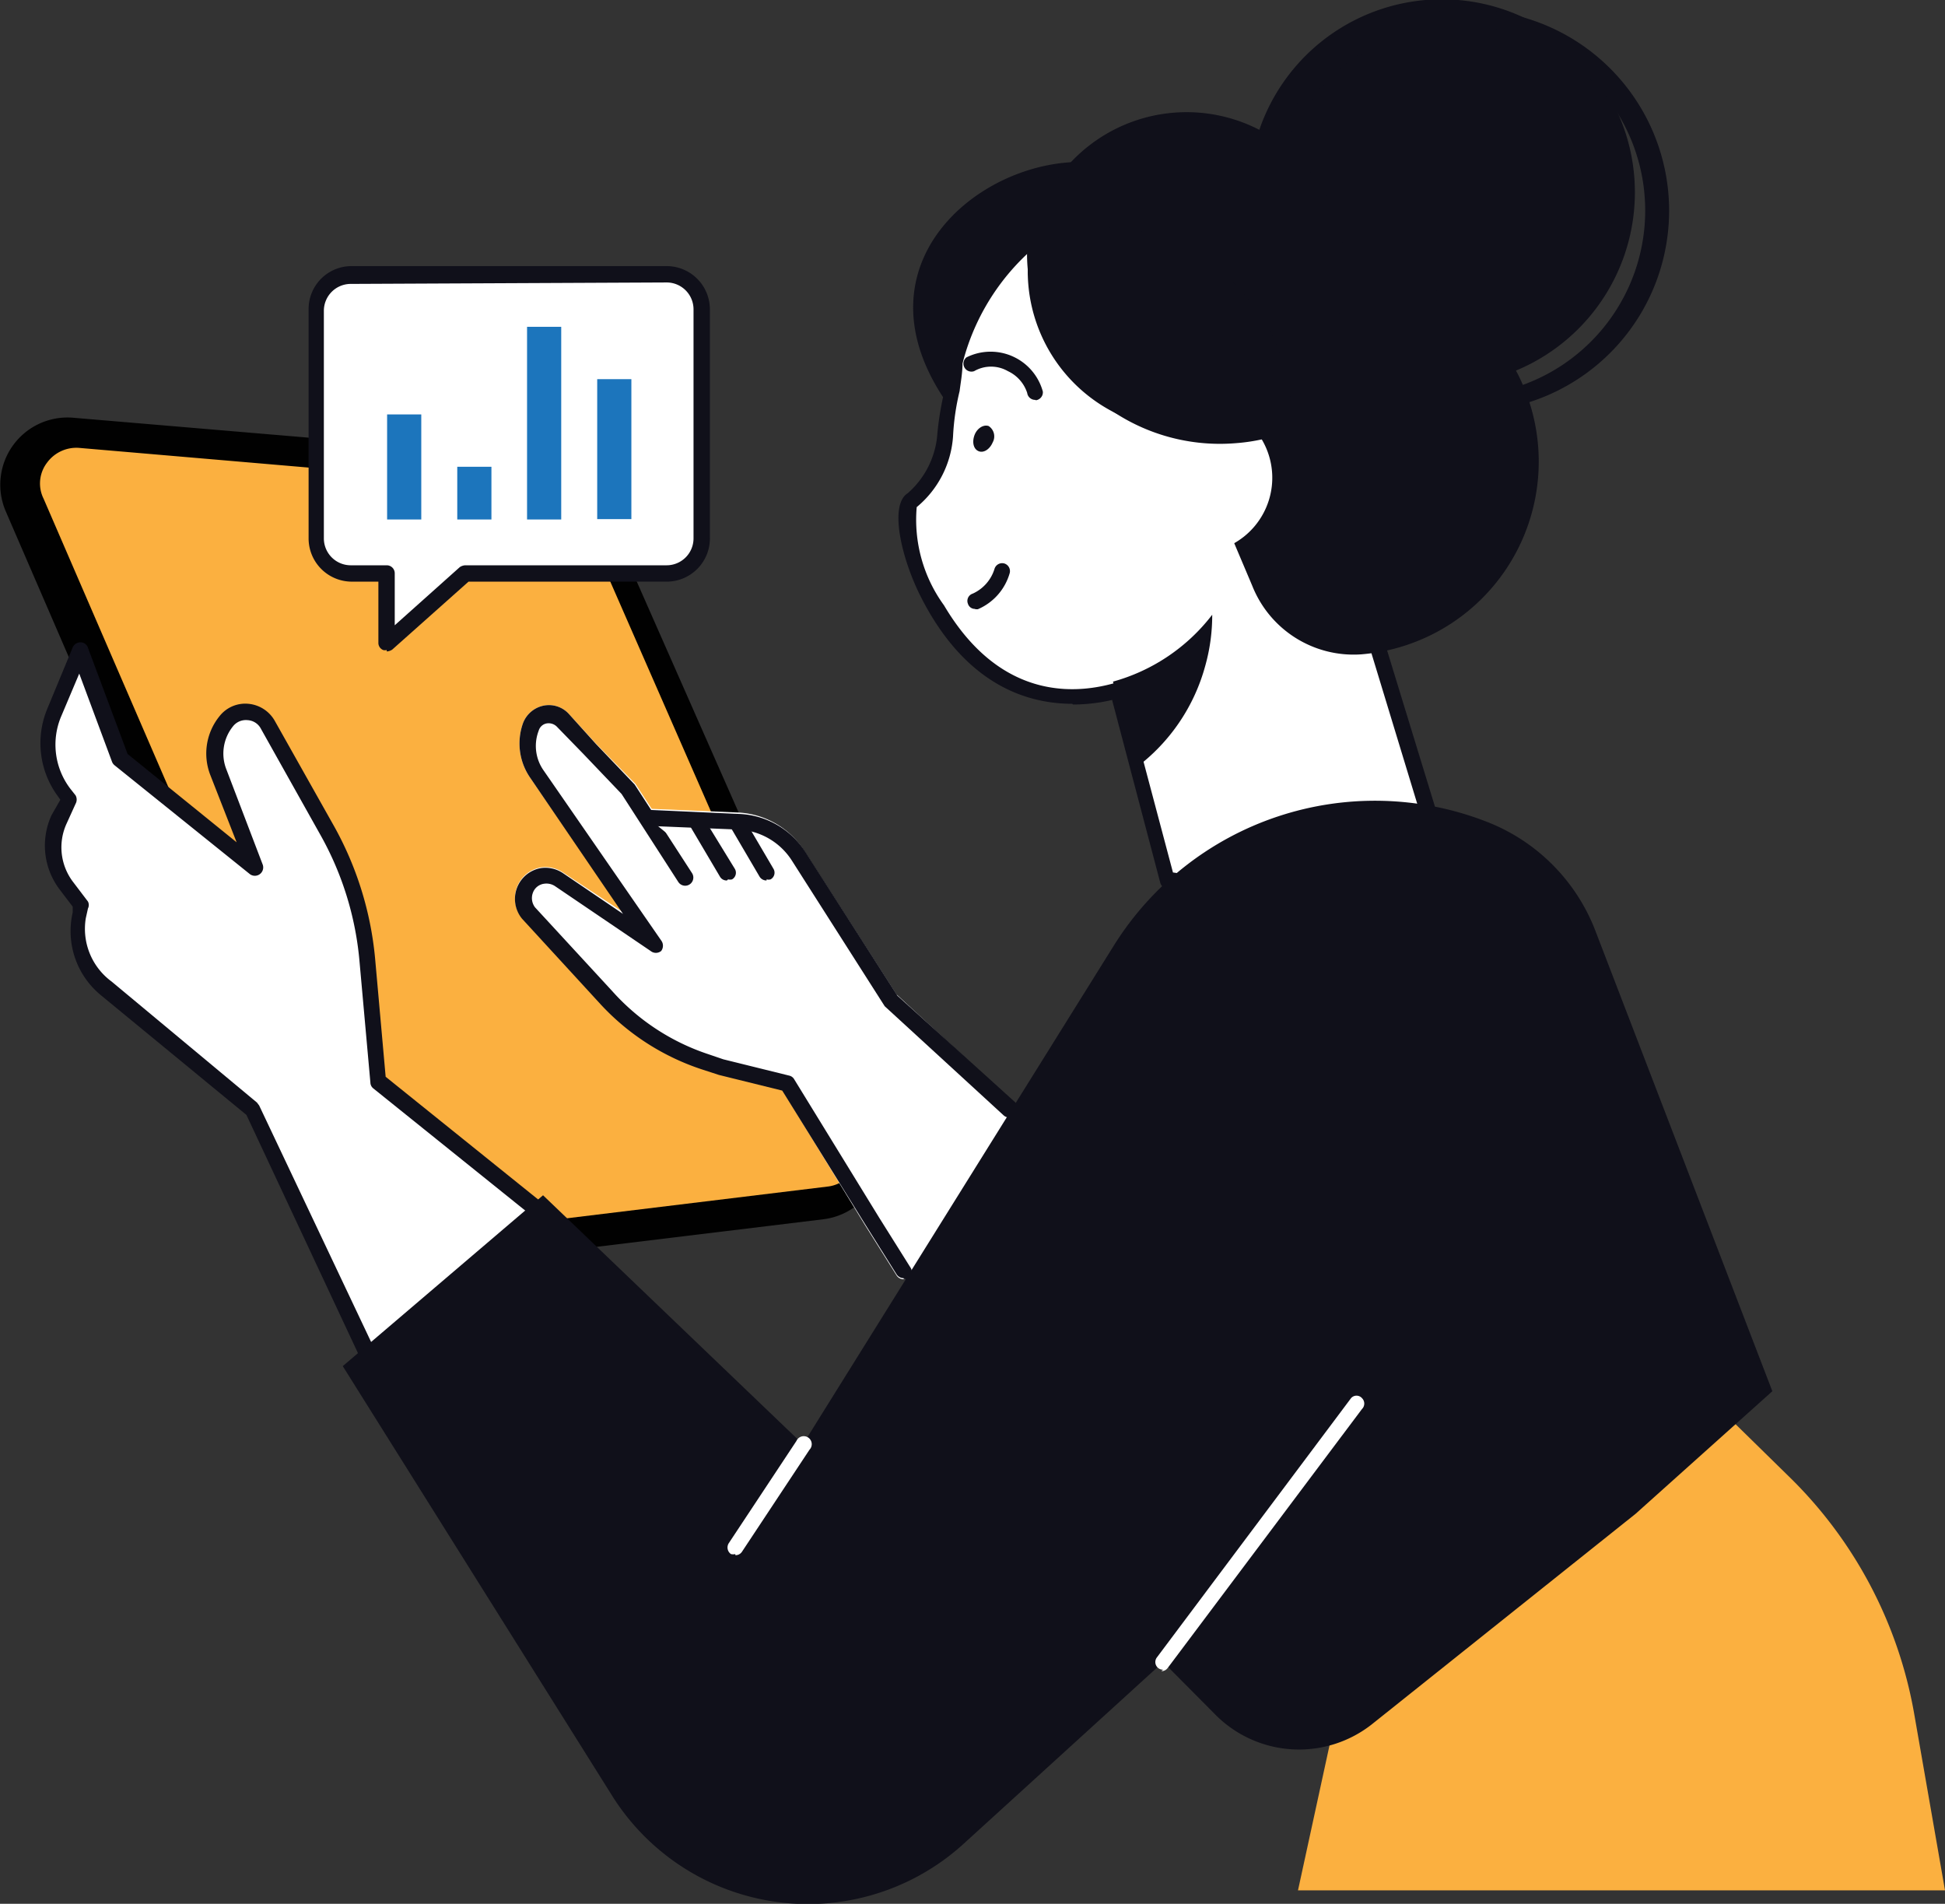 <svg xmlns="http://www.w3.org/2000/svg" viewBox="0 0 53.51 52.37"><rect x="0" y="0" width="53.51" height="52.37" fill="#333333" stroke="none"/><defs><style>.cls-1{fill:#010101;}.cls-2{fill:#fbb040;}.cls-3{fill:#fff;}.cls-4{fill:#10101a;}.cls-5{fill:#1c75bc;}</style></defs><g id="Layer_2" data-name="Layer 2"><g id="Layer_1-2" data-name="Layer 1"><path class="cls-1" d="M.16,14.07,8.73,33.88A1.85,1.85,0,0,0,10.65,35l12-1.46a1.85,1.85,0,0,0,1.47-2.58L16.5,13.69A1.88,1.88,0,0,0,15,12.59L2,11.49A1.85,1.85,0,0,0,.16,14.07"/><path class="cls-2" d="M10.48,34.09a1,1,0,0,1-.71-.56L1.2,13.72a.94.94,0,0,1,.1-1,1,1,0,0,1,.87-.4l12.94,1.11h.09a1,1,0,0,1,.71.56L23.49,31.3a1,1,0,0,1,0,.86.94.94,0,0,1-.72.48L10.77,34.1a1,1,0,0,1-.29,0"/><path class="cls-3" d="M27.91,30.35l-3.25-3-2.53-3.94a2.29,2.29,0,0,0-1.84-1.06l-2.36-.1-.45-.69,0,0L16.4,20.46l-.74-.81a.74.74,0,0,0-.7-.24.77.77,0,0,0-.57.48,1.66,1.66,0,0,0,.2,1.51l2.55,3.69L15.49,24a.87.87,0,0,0-.61-.14.86.86,0,0,0-.52,1.39l2.13,2.32a6.7,6.7,0,0,0,2.86,1.84l.43.14,1.74.43,2.29,3.74.86,1.37a.23.23,0,0,0,.19.1h0a.21.21,0,0,0,.19-.1L28,30.64a.23.23,0,0,0,0-.29"/><path class="cls-2" d="M53.51,52l-.85-4.87a12,12,0,0,0-3.45-6.52l-3-2.94-9.5,9.73-1,4.6Z"/><path class="cls-3" d="M10.15,37.33,7,30.53l-4-3.33a2,2,0,0,1-.7-2l.06-.28-.41-.54a1.78,1.78,0,0,1-.21-1.82L1.92,22l-.15-.2a2.19,2.19,0,0,1-.26-2.18l.7-1.69,1.11,3,3.73,3L6,21.25a1.41,1.41,0,0,1,.21-1.41.7.7,0,0,1,1.15.1L9,22.8a8.77,8.77,0,0,1,1.12,3.59l.3,3.34L15.71,34Z"/><path class="cls-4" d="M10.15,37.56h-.06a.24.24,0,0,1-.14-.12L6.78,30.67l-4-3.29A2.28,2.28,0,0,1,2,25.1l0-.16-.35-.46a2,2,0,0,1-.23-2.06L1.66,22l-.07-.1a2.46,2.46,0,0,1-.29-2.4L2,17.81a.23.23,0,0,1,.22-.14.21.21,0,0,1,.2.15l1.09,2.92,3,2.43-.72-1.84a1.63,1.63,0,0,1,.25-1.63.9.9,0,0,1,.79-.34.93.93,0,0,1,.73.47l1.61,2.86a9.21,9.21,0,0,1,1.15,3.68l.29,3.25,5.22,4.2a.21.21,0,0,1,.08.19.22.22,0,0,1-.1.18l-5.56,3.34-.12,0m-7.95-19-.49,1.16a2,2,0,0,0,.24,2l.15.19a.24.24,0,0,1,0,.23l-.25.55a1.57,1.57,0,0,0,.18,1.6l.41.54a.21.21,0,0,1,0,.19l-.06.27A1.8,1.8,0,0,0,3.07,27l4,3.33.06.08L10.25,37l5.07-3-5.05-4.06a.21.21,0,0,1-.08-.16l-.3-3.34a8.63,8.63,0,0,0-1.09-3.5L7.18,20.05a.44.44,0,0,0-.37-.24.45.45,0,0,0-.4.17,1.19,1.19,0,0,0-.18,1.19l1,2.62a.23.23,0,0,1-.35.26l-3.73-3a.23.23,0,0,1-.07-.1Z"/><path class="cls-4" d="M26.27,11.38c-3.33-4.31,1.35-7.56,4.36-6.82a3.93,3.93,0,0,0,.84,0,2.9,2.9,0,0,1,.31,1.15c.12,2.25-2.67,7.85-5.51,5.68"/><polygon class="cls-3" points="40.21 25.4 32.1 24.23 30.15 16.82 37.02 15.01 40.21 25.4"/><path class="cls-4" d="M40.21,25.61h0l-8.11-1.17a.21.21,0,0,1-.18-.16l-1.95-7.4a.22.22,0,0,1,.16-.27L37,14.8a.22.22,0,0,1,.26.15l3.18,10.38a.23.23,0,0,1,0,.21.2.2,0,0,1-.16.07M32.27,24l7.63,1.1-3-9.86L30.41,17Z"/><path class="cls-3" d="M37.55,16.83A7.12,7.12,0,0,0,39.09,14a6.82,6.82,0,0,0-4.61-8.38A6.21,6.21,0,0,0,26.27,10c0,.26-.06.51-.08.76A6.2,6.2,0,0,0,26,11.94a2.66,2.66,0,0,1-.92,1.81c-.76.48,1.22,6.76,5.88,5.15Z"/><path class="cls-4" d="M29.5,19.36c-1.29,0-3-.56-4.22-3.05-.53-1.11-.79-2.44-.31-2.74a2.4,2.4,0,0,0,.82-1.66A8.35,8.35,0,0,1,26,10.69c0-.24.06-.49.08-.75A6.42,6.42,0,0,1,34.54,5.4a7,7,0,0,1,4.76,8.65A7.19,7.19,0,0,1,37.71,17a.21.21,0,1,1-.32-.28,6.69,6.69,0,0,0,1.49-2.76,6.59,6.59,0,0,0-4.47-8.12A6.17,6.17,0,0,0,29,6.39,6.23,6.23,0,0,0,26.48,10c0,.26-.05.52-.08.76v0A6.6,6.6,0,0,0,26.22,12v0a2.77,2.77,0,0,1-1,1.95,4,4,0,0,0,.75,2.7c1.61,2.72,3.79,2.46,4.95,2.06a.22.22,0,0,1,.27.14.21.21,0,0,1-.13.27,4.74,4.74,0,0,1-1.54.26"/><path class="cls-4" d="M26.83,16.75a.2.2,0,0,1-.2-.14.21.21,0,0,1,.13-.28,1.1,1.1,0,0,0,.6-.68.22.22,0,0,1,.27-.15.22.22,0,0,1,.15.26,1.54,1.54,0,0,1-.88,1h-.07"/><path class="cls-4" d="M28.48,11a.22.22,0,0,1-.22-.19,1,1,0,0,0-.53-.6.93.93,0,0,0-.93,0,.22.22,0,0,1-.21-.38,1.49,1.49,0,0,1,2.1.94.22.22,0,0,1-.19.24h0"/><path class="cls-4" d="M27.31,12.17c-.08.19-.25.3-.39.24s-.18-.25-.11-.44.25-.3.39-.25a.34.34,0,0,1,.11.45"/><path class="cls-4" d="M30.62,18.75l.63,2.37a5.2,5.2,0,0,0,1.91-2.81,5.14,5.14,0,0,0,.19-1.4,5.18,5.18,0,0,1-2.73,1.84"/><path class="cls-4" d="M34.38,5.77A5.31,5.31,0,1,0,39.22,0a5.31,5.31,0,0,0-4.84,5.75"/><path class="cls-4" d="M40.15,11.32a5.53,5.53,0,1,1,.48,0,3.85,3.85,0,0,1-.48,0m-5.07-5.1A5.1,5.1,0,1,0,39.73.71a5.1,5.1,0,0,0-4.65,5.51"/><path class="cls-4" d="M32.12,10.61A5.32,5.32,0,1,1,37.45,18h0a3,3,0,0,1-3-1.89Z"/><path class="cls-4" d="M28.29,7.82a4.37,4.37,0,1,0,4-4.72,4.37,4.37,0,0,0-4,4.72"/><path class="cls-3" d="M30.87,13.32a2.07,2.07,0,1,0,1.89-2.24,2.07,2.07,0,0,0-1.89,2.24"/><path class="cls-4" d="M35.51,11.11a5.93,5.93,0,0,1,0,.73,5,5,0,0,1-1.5.35,5.31,5.31,0,0,1-5.74-4.84,4.59,4.59,0,0,1,0-.74,5.15,5.15,0,0,1,1.49-.35,5.32,5.32,0,0,1,5.75,4.85"/><path class="cls-4" d="M9.43,37.58l5.51-4.7,7.15,6.85L30.65,26a8.47,8.47,0,0,1,10.24-3.4,5.23,5.23,0,0,1,3,3l4.87,12.67L45,41.64l-7.23,5.77a3.24,3.24,0,0,1-4.3-.21L32,45.72l-5.49,5a6.36,6.36,0,0,1-9.68-1.34Z"/><path class="cls-3" d="M32,45.93a.21.21,0,0,1-.17-.34l5.34-7.13a.2.2,0,0,1,.3,0,.21.21,0,0,1,0,.3l-5.35,7.13a.21.21,0,0,1-.17.08"/><path class="cls-3" d="M20.23,42.75a.27.27,0,0,1-.12,0,.22.22,0,0,1-.06-.3l1.86-2.81a.22.22,0,1,1,.36.24l-1.86,2.81a.21.21,0,0,1-.18.09"/><path class="cls-3" d="M18.87,24.17l-1.58-2.44-1.06-1.12-.74-.81a.53.53,0,0,0-.89.17,1.45,1.45,0,0,0,.17,1.31L18,26l-2.65-1.79a.58.58,0,0,0-.44-.1.62.62,0,0,0-.39,1l2.12,2.31a6.51,6.51,0,0,0,2.77,1.79l.41.13,1.83.46L24,33.57l.86,1.37Z"/><path class="cls-4" d="M24.86,35.16a.23.23,0,0,1-.19-.1l-.86-1.37L21.52,30l-1.74-.43-.43-.14a6.61,6.61,0,0,1-2.86-1.84l-2.13-2.32a.86.86,0,0,1,.52-1.39.87.87,0,0,1,.61.14l1.65,1.12L14.59,21.4a1.66,1.66,0,0,1-.2-1.51.77.77,0,0,1,.57-.48.74.74,0,0,1,.7.24l.74.82,1.06,1.11,0,0,1.58,2.44a.22.22,0,0,1-.38.24l-1.56-2.42-1.05-1.1L15.33,20a.32.32,0,0,0-.29-.1.28.28,0,0,0-.22.2,1.17,1.17,0,0,0,.14,1.1l3.23,4.67a.24.24,0,0,1,0,.29.23.23,0,0,1-.29,0l-2.64-1.79a.43.43,0,0,0-.29-.06.38.38,0,0,0-.31.25.42.42,0,0,0,.06.4l2.12,2.3A6.13,6.13,0,0,0,19.49,29l.41.14,1.82.45a.21.21,0,0,1,.13.1l2.34,3.81.86,1.37a.22.22,0,0,1-.07.31.24.24,0,0,1-.12,0"/><path class="cls-3" d="M17.85,22.52l2.43.11a2.08,2.08,0,0,1,1.66.95l2.54,4,3.28,3Z"/><path class="cls-4" d="M27.76,30.74a.22.22,0,0,1-.15-.06l-3.27-3,0,0-2.55-4a1.85,1.85,0,0,0-1.48-.86l-2.43-.1a.21.21,0,0,1-.2-.23.21.21,0,0,1,.22-.21l2.43.11a2.27,2.27,0,0,1,1.83,1.05l2.53,3.95,3.26,2.95a.23.23,0,0,1,0,.31.24.24,0,0,1-.16.07"/><path class="cls-3" d="M20,24l-.84-1.38Z"/><path class="cls-4" d="M20,24.22a.21.21,0,0,1-.19-.1L19,22.75a.22.22,0,0,1,.07-.3.21.21,0,0,1,.3.07l.84,1.37a.21.21,0,0,1-.07.3.23.23,0,0,1-.11,0"/><path class="cls-3" d="M21.09,24l-.81-1.38Z"/><path class="cls-4" d="M21.09,24.22a.22.22,0,0,1-.19-.1l-.81-1.38a.22.22,0,0,1,.08-.3.21.21,0,0,1,.3.08l.81,1.38a.21.21,0,0,1-.08.29.2.2,0,0,1-.11,0"/><path class="cls-3" d="M18.34,7.54H9.67a1,1,0,0,0-1,1v6.26a1,1,0,0,0,1,1h1v1.93l2.16-1.93h5.54a1,1,0,0,0,1-1V8.51a1,1,0,0,0-1-1"/><path class="cls-4" d="M10.64,17.88a.18.18,0,0,1-.1,0,.21.21,0,0,1-.13-.2V16H9.67a1.19,1.19,0,0,1-1.18-1.19V8.51A1.18,1.18,0,0,1,9.67,7.32h8.67a1.19,1.19,0,0,1,1.19,1.19v6.26A1.19,1.19,0,0,1,18.34,16H12.89l-2.1,1.87a.3.3,0,0,1-.15.05m-1-10.11a.74.74,0,0,0-.73.74v6.26a.74.74,0,0,0,.73.74h1a.22.22,0,0,1,.22.22v1.43l1.79-1.6a.3.3,0,0,1,.15-.05h5.54a.74.74,0,0,0,.74-.74V8.51a.74.74,0,0,0-.74-.74Z"/><rect class="cls-5" x="10.65" y="11.4" width="0.94" height="2.89"/><rect class="cls-5" x="12.58" y="12.84" width="0.94" height="1.45"/><rect class="cls-5" x="14.5" y="8.99" width="0.94" height="5.3"/><rect class="cls-5" x="16.43" y="10.43" width="0.94" height="3.85"/></g></g></svg>